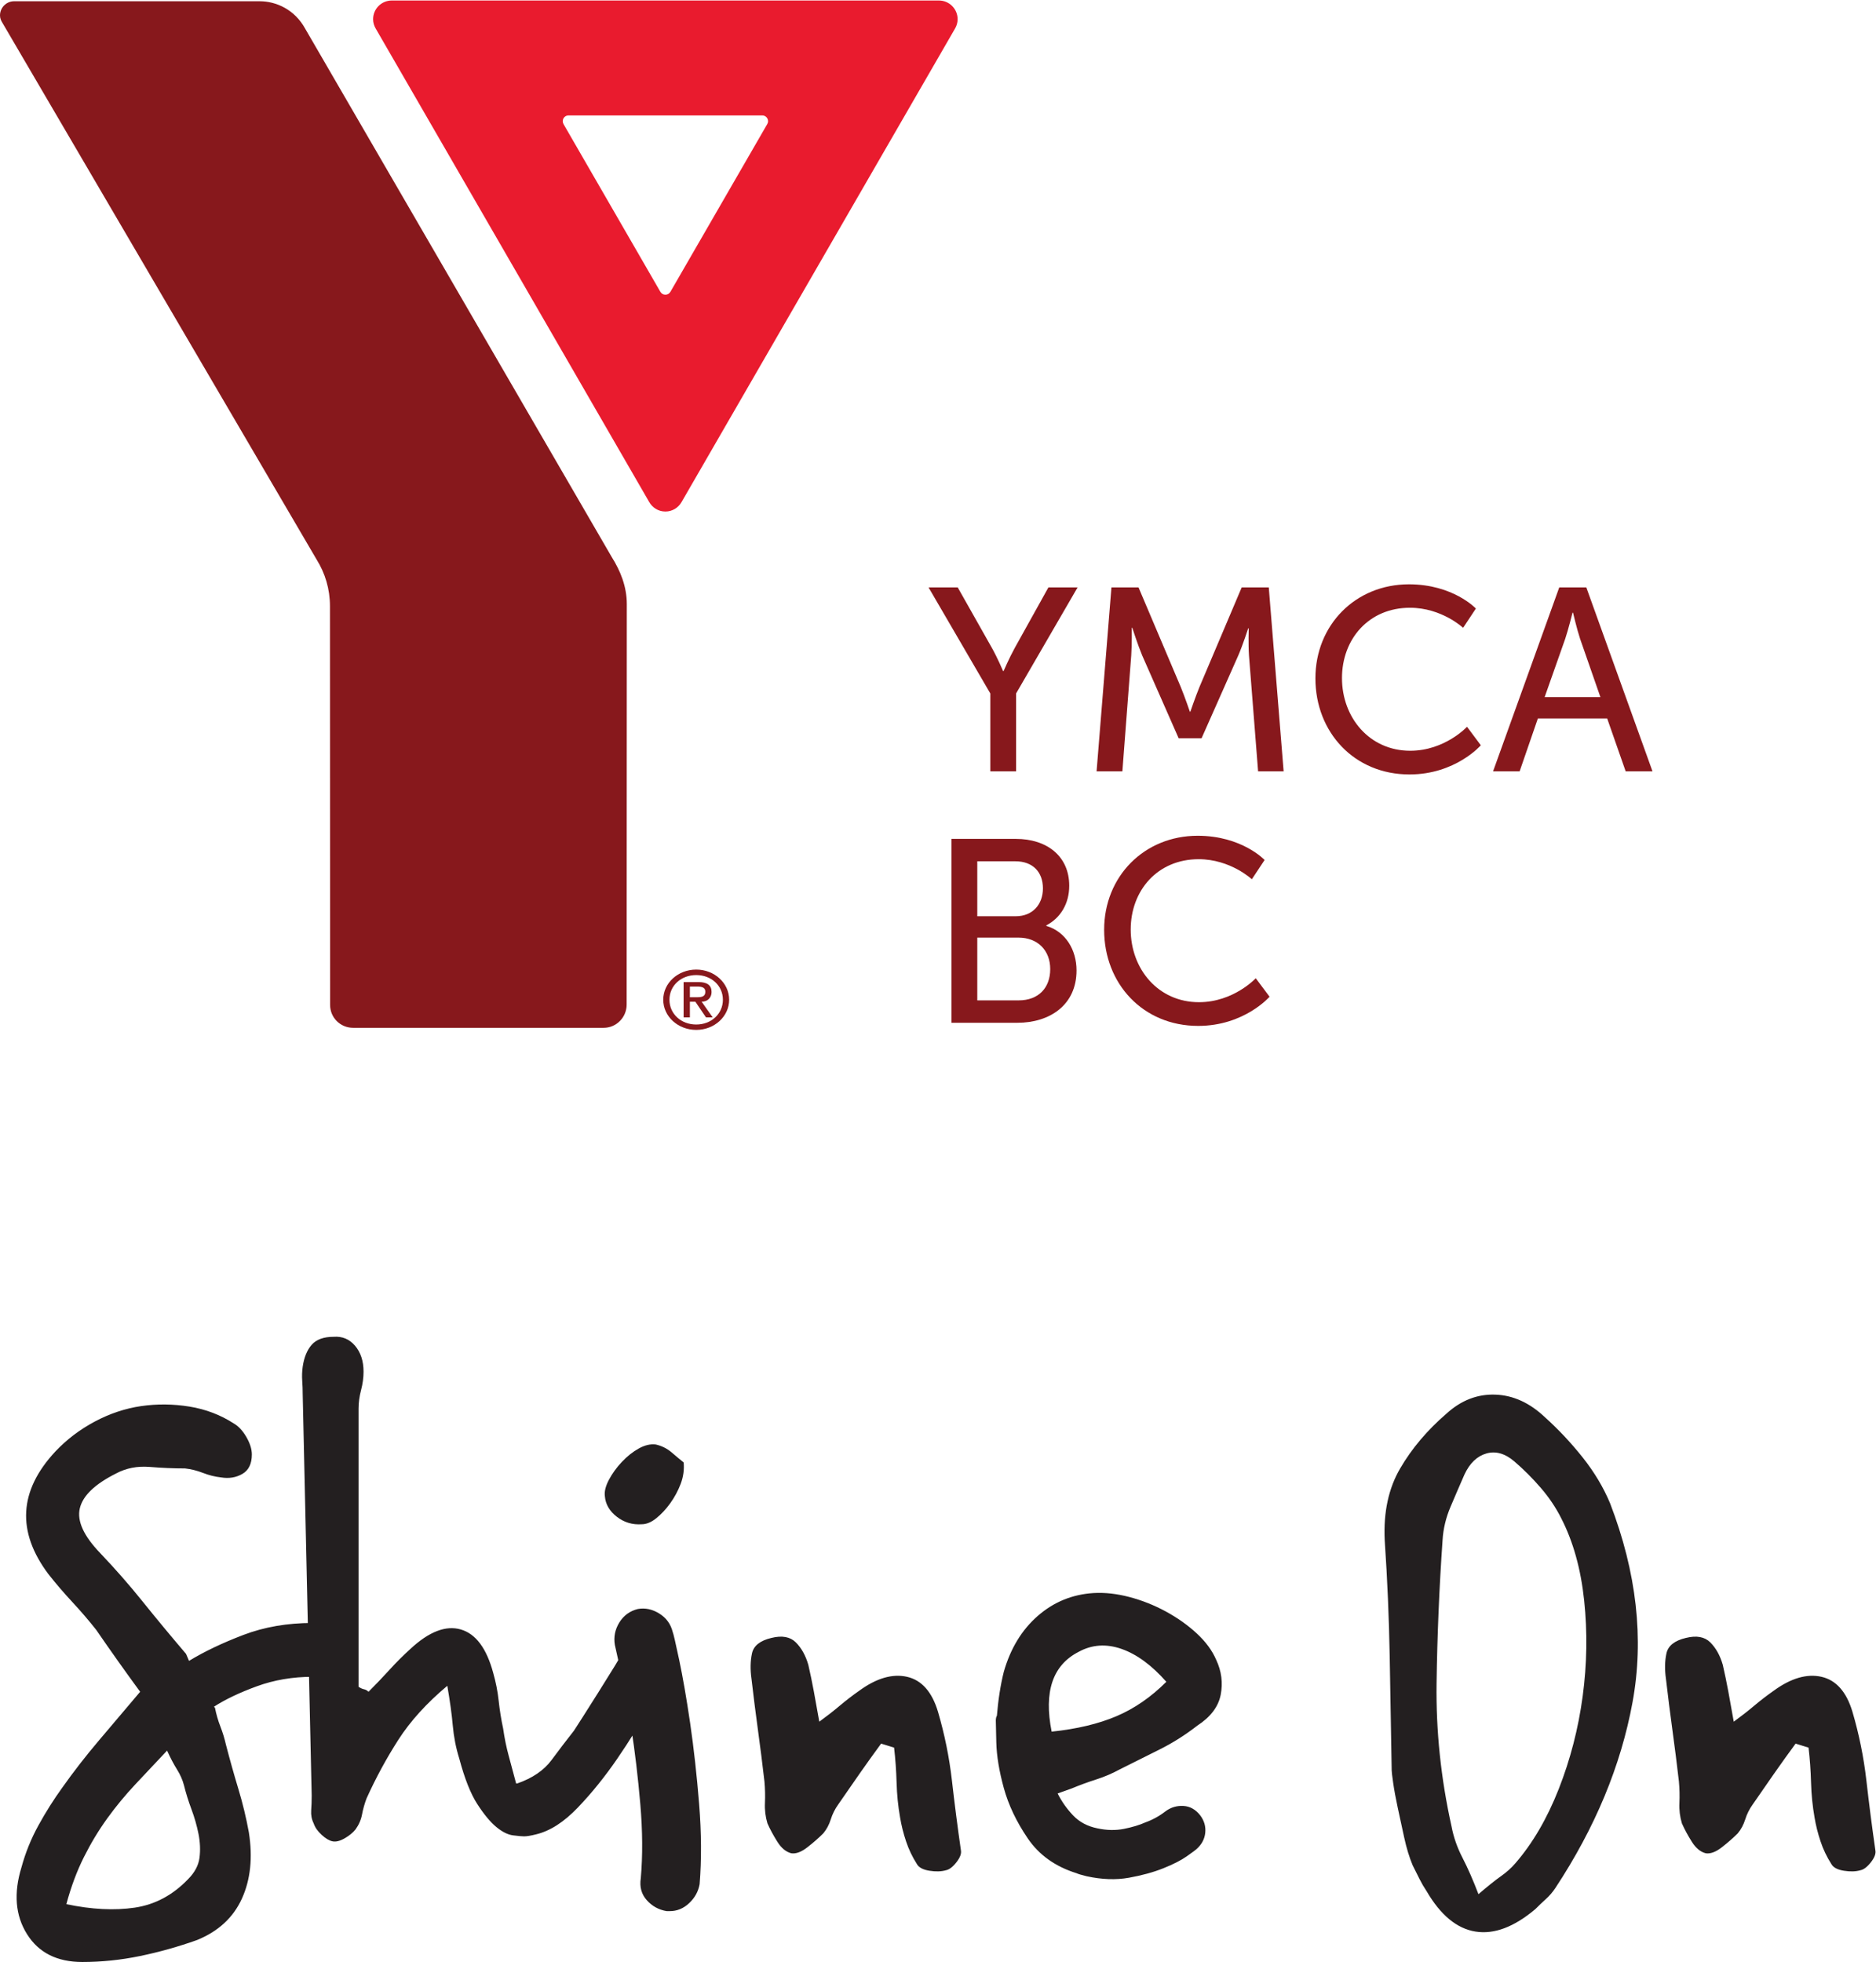<?xml version="1.0" encoding="UTF-8" standalone="no"?>
<!-- Created with Inkscape (http://www.inkscape.org/) -->

<svg
   version="1.1"
   id="svg2"
   width="772.24"
   height="807.76"
   viewBox="0 0 772.24 807.76"
   sodipodi:docname="Shine On_Stacked_redY_blackSO_CMYK_YMCA_BC.eps"
   xmlns:inkscape="http://www.inkscape.org/namespaces/inkscape"
   xmlns:sodipodi="http://sodipodi.sourceforge.net/DTD/sodipodi-0.dtd"
   xmlns="http://www.w3.org/2000/svg"
   xmlns:svg="http://www.w3.org/2000/svg">
  <defs
     id="defs6" />
  <sodipodi:namedview
     id="namedview4"
     pagecolor="#ffffff"
     bordercolor="#000000"
     borderopacity="0.25"
     inkscape:showpageshadow="2"
     inkscape:pageopacity="0.0"
     inkscape:pagecheckerboard="0"
     inkscape:deskcolor="#d1d1d1" />
  <g
     id="g8"
     inkscape:groupmode="layer"
     inkscape:label="ink_ext_XXXXXX"
     transform="matrix(1.333,0,0,-1.333,0,807.76)">
    <g
       id="g10"
       transform="scale(0.1)">
      <path
         d="M 751.563,1010.13 C 686.879,985.488 630.922,958.77 583.719,930.039 l -9.235,21.582 c -47.269,55.439 -91.914,109.319 -133.968,161.669 -42.09,52.35 -85.746,102.1 -130.868,149.37 -51.359,53.37 -72.386,99.55 -63.152,138.57 9.238,38.99 46.692,74.94 112.399,107.8 30.808,16.42 65.16,23.1 103.195,20.04 37.965,-3.1 74.394,-4.64 109.328,-4.64 18.469,-2.08 36.941,-6.68 55.41,-13.87 18.473,-7.19 36.981,-11.82 55.449,-13.84 24.641,-4.15 46.657,-0.54 66.219,10.77 19.457,11.25 29.238,31.29 29.238,60.05 0,16.43 -5.687,34.36 -16.937,53.92 -11.313,19.46 -24.16,33.33 -38.477,41.58 -41.097,26.65 -86.765,44.09 -137.066,52.34 -50.336,8.18 -100.094,8.69 -149.34,1.54 -49.277,-7.23 -97.023,-23.11 -143.203,-47.75 -46.215,-24.64 -86.77,-55.41 -121.664,-92.39 -112.942,-121.16 -120.102,-247.42 -21.574,-378.8 22.593,-28.76 47.234,-57.49 73.918,-86.22 26.683,-28.77 51.293,-57.5 73.922,-86.22 22.558,-32.892 45.121,-65.2 67.75,-97.032 22.558,-31.828 45.156,-63.117 67.75,-93.918 C 387.621,781.18 345.059,730.879 305.012,683.68 264.969,636.441 227.48,588.219 192.617,538.941 165.898,502 141.258,462.98 118.699,421.91 96.07,380.809 78.652,337.699 66.352,292.578 41.711,212.488 47.336,143.68 83.289,86.219 119.176,28.762 176.156,0 254.199,0 c 59.539,0 119.043,6.172 178.614,18.469 59.539,12.34 118.054,28.801 175.546,49.281 65.672,26.719 111.883,69.289 138.571,127.801 26.683,58.519 33.875,126.75 21.57,204.82 -8.215,45.117 -19.016,89.77 -32.34,133.938 -13.359,44.132 -26.176,89.8 -38.476,137.07 -4.161,18.473 -9.782,36.941 -16.938,55.41 -7.226,18.512 -12.851,37.969 -16.937,58.52 l -3.102,3.101 c 34.895,22.559 79.031,43.59 132.434,63.11 53.367,19.5 110.863,29.281 172.445,29.281 22.594,0 41.064,8.179 55.444,24.64 14.35,16.387 21.58,35.879 21.58,58.508 0,22.563 -7.23,42.061 -21.58,58.481 -14.38,16.43 -32.85,24.64 -55.444,24.64 -78.043,0 -149.34,-12.3 -214.023,-36.94 M 415.875,167.852 c -62.641,-9.243 -132.945,-5.704 -210.953,10.757 14.348,53.371 32.34,101.629 53.879,144.743 21.57,43.148 45.668,83.16 72.387,120.128 26.648,36.95 55.925,72.36 87.753,106.231 31.832,33.879 64.172,68.23 97.028,103.199 10.258,-22.629 20.515,-42.129 30.808,-58.519 10.223,-16.461 17.414,-32.891 21.539,-49.282 6.168,-24.64 13.868,-49.277 23.106,-73.918 9.234,-24.64 16.391,-49.793 21.57,-75.453 5.078,-25.699 6.137,-50.34 3.071,-73.918 -3.071,-23.621 -14.93,-45.699 -35.411,-66.218 -47.269,-49.243 -102.172,-78.52 -164.777,-87.75 M 1980.35,1017.83 c -19.56,-7.22 -34.42,-20.002 -44.68,-38.51 -8.21,-16.461 -20.55,-38 -36.94,-64.652 -16.46,-26.719 -33.4,-53.906 -50.82,-81.617 -17.48,-27.711 -33.39,-52.891 -47.74,-75.453 -14.38,-22.629 -23.62,-36.938 -27.71,-43.11 -22.63,-28.769 -45.73,-59.058 -69.28,-90.859 -23.65,-31.859 -59.06,-55.961 -106.26,-72.348 h -3.07 c -8.25,30.77 -15.95,59.5 -23.11,86.219 -7.22,26.648 -12.85,54.359 -16.94,83.16 -6.16,28.731 -10.76,57.418 -13.87,86.219 -3.06,28.73 -8.75,57.461 -16.93,86.223 -20.55,75.929 -53.88,120.578 -100.1,133.968 -46.17,13.32 -98.04,-6.68 -155.5,-60.05 -22.63,-20.551 -44.17,-42.122 -64.69,-64.68 -20.55,-22.602 -42.09,-45.192 -64.68,-67.75 -4.12,4.082 -8.73,6.64 -13.84,7.699 -5.14,1.02 -10.77,3.582 -16.93,7.699 v 859.222 c 0,18.47 2.55,37.46 7.7,56.98 5.08,19.5 7.7,38.48 7.7,56.99 0,32.82 -8.76,59.5 -26.17,80.05 -17.49,20.52 -39.57,29.75 -66.22,27.71 -30.809,0 -53.438,-8.22 -67.75,-24.64 -14.348,-16.43 -23.586,-39.02 -27.743,-67.75 -2.011,-14.38 -2.523,-28.77 -1.535,-43.11 1.059,-14.39 1.535,-28.77 1.535,-43.12 L 962.52,514.301 c 0,-16.461 -0.481,-31.86 -1.571,-46.18 -0.988,-14.41 1.571,-27.742 7.703,-40.043 4.09,-12.34 12.336,-24.16 24.641,-35.41 12.337,-11.309 23.587,-17.988 33.877,-20.039 10.26,-2.039 22.59,1.019 36.97,9.242 14.32,8.18 25.63,17.449 33.88,27.738 10.26,14.309 16.94,29.719 20,46.18 3.07,16.422 7.71,32.82 13.87,49.281 28.73,63.621 61.59,124.18 98.53,181.711 36.98,57.43 87.24,112.867 150.91,166.278 8.18,-47.239 13.87,-88.301 16.93,-123.168 3.11,-34.93 9.75,-68.813 20.04,-101.621 16.4,-61.622 34.87,-108.348 55.42,-140.141 20.51,-31.867 40.04,-55.449 58.51,-70.82 18.51,-15.399 35.92,-24.161 52.38,-26.207 16.4,-2.043 27.71,-3.063 33.88,-3.063 8.18,0 20.48,2.012 36.94,6.16 43.11,10.262 86.22,37.969 129.33,83.16 43.12,45.121 83.64,95.461 121.67,150.911 37.97,55.41 71.3,109.32 100.09,161.671 28.73,52.348 50.27,92.868 64.65,121.629 10.26,18.469 11.79,37.461 4.64,56.981 -7.23,19.5 -20.04,34.359 -38.51,44.649 -18.47,10.26 -37.49,11.79 -56.95,4.63 m 93.89,555.88 c -14.38,12.3 -30.81,20.48 -49.28,24.64 -16.46,2.01 -33.88,-2.08 -52.35,-12.34 -18.47,-10.29 -35.88,-24.12 -52.34,-41.57 -16.43,-17.45 -29.76,-35.92 -40.05,-55.42 -10.26,-19.53 -14.35,-36.46 -12.3,-50.81 2.04,-24.64 14.38,-45.74 36.94,-63.15 22.63,-17.45 48.23,-25.15 76.99,-23.07 14.35,0 29.27,6.13 44.64,18.47 15.41,12.3 29.76,27.71 43.11,46.18 13.36,18.47 24.13,38.51 32.35,60.05 8.18,21.57 11.28,43.62 9.23,66.21 -10.29,8.18 -22.59,18.47 -36.94,30.81 m 53.88,-1391.991 c 17.45,16.39 28.22,35.879 32.34,58.511 6.17,75.93 5.63,158.571 -1.53,247.899 -7.23,89.32 -16.46,172.441 -27.71,249.461 -11.31,76.992 -22.63,142.148 -33.87,195.551 -11.32,53.371 -18,82.099 -20.04,86.229 -6.14,24.64 -20.01,43.59 -41.58,56.98 -21.54,13.32 -43.62,17.96 -66.18,13.87 -24.64,-6.17 -43.63,-20.04 -56.99,-41.58 -13.32,-21.57 -17.96,-44.68 -13.87,-69.32 22.63,-98.519 39.57,-184.269 50.82,-257.129 11.28,-72.902 20.51,-150.91 27.74,-234.062 7.15,-83.16 7.67,-159.668 1.53,-229.43 -4.16,-26.719 2.01,-49.281 18.47,-67.75 16.4,-18.469 36.95,-29.777 61.59,-33.867 h 9.23 c 22.6,0 42.6,8.18 60.05,24.637 m 612.86,486.562 c 7.16,-2.051 13.84,-4.133 20,-6.14 4.09,-34.93 6.65,-70.852 7.71,-107.789 1.02,-36.981 4.63,-72.903 10.77,-107.801 4.09,-24.641 10.25,-49.281 18.5,-73.922 8.18,-24.641 19.46,-48.258 33.88,-70.82 6.13,-10.289 18.95,-16.93 38.47,-20 19.5,-3.098 36.43,-2.629 50.82,1.531 10.25,2.012 21.02,10.23 32.34,24.64 11.25,14.321 15.88,26.649 13.87,36.942 -10.33,71.848 -19.56,143.687 -27.74,215.586 -8.22,71.844 -22.6,142.66 -43.11,212.492 -18.47,61.59 -50.34,97.469 -95.46,107.801 -45.19,10.219 -94.47,-4.16 -147.84,-43.11 -20.55,-14.421 -40.56,-29.793 -60.05,-46.222 -19.53,-16.457 -40.55,-32.848 -63.12,-49.278 -6.16,34.899 -11.85,66.219 -16.93,93.93 -5.15,27.738 -10.81,54.899 -16.94,81.617 -8.25,28.731 -21.1,51.84 -38.51,69.282 -17.45,17.42 -42.63,22.05 -75.45,13.88 -34.94,-8.252 -54.91,-24.17 -60.05,-47.752 -5.11,-23.617 -5.63,-49.789 -1.54,-78.519 6.17,-53.399 12.85,-106.258 20.01,-158.609 7.19,-52.348 13.87,-105.239 20.04,-158.61 2.01,-22.59 2.52,-44.64 1.53,-66.211 -1.06,-21.539 1.53,-42.64 7.7,-63.121 8.18,-18.469 18.47,-37.488 30.78,-56.976 12.33,-19.532 26.68,-31.321 43.11,-35.411 14.35,-2.082 30.81,4.09 49.28,18.469 18.5,14.348 34.9,28.731 49.28,43.11 10.26,12.339 17.96,26.648 23.1,43.109 5.12,16.43 12.78,31.832 23.11,46.211 22.56,32.82 44.64,64.691 66.18,95.461 21.58,30.808 43.63,61.59 66.22,92.39 6.17,-2.082 12.82,-4.121 20.04,-6.16 m 913.1,-186.32 c -20.55,1.019 -39.02,-4.602 -55.44,-16.941 -18.48,-14.379 -39.03,-25.692 -61.59,-33.872 -18.47,-8.218 -40.55,-14.898 -66.21,-20.007 -25.7,-5.141 -52.9,-4.629 -81.63,1.539 -30.77,6.16 -55.95,19.488 -75.45,40.039 -19.53,20.48 -35.41,43.113 -47.71,67.75 l 43.11,15.402 c 24.64,10.231 49.76,19.5 75.45,27.707 25.63,8.18 49.76,18.473 72.36,30.813 41.06,20.48 82.09,41.031 123.19,61.578 41.04,20.48 80.09,45.121 117.04,73.922 41.03,26.648 65.16,58.519 72.38,95.461 7.16,36.937 2.52,72.859 -13.87,107.789 -12.34,28.73 -32.34,55.929 -60.05,81.629 -27.71,25.62 -59.57,48.19 -95.49,67.75 -35.92,19.46 -73.41,34.35 -112.4,44.64 -39.02,10.26 -75.96,14.35 -110.86,12.3 -65.74,-4.12 -123.2,-27.7 -172.48,-70.81 -49.24,-43.11 -84.14,-100.611 -104.69,-172.478 -10.26,-41.074 -17.42,-87.281 -21.57,-138.574 v 3.07 c -2.01,-4.129 -3.07,-9.238 -3.07,-15.367 0,-4.16 0.55,-26.723 1.53,-67.789 1.06,-41.071 8.76,-87.754 23.11,-140.102 14.38,-52.351 38.99,-104.219 73.92,-155.539 34.86,-51.332 85.16,-87.281 150.91,-107.762 4.08,-2.078 14.31,-5.148 30.77,-9.238 47.23,-10.332 90.86,-11.863 130.9,-4.633 40.04,7.153 75.45,16.93 106.26,29.242 30.78,12.329 54.9,24.641 72.35,36.969 17.42,12.313 27.2,19.5 29.28,21.539 16.39,14.352 25.63,31.293 27.71,50.813 2.01,19.5 -3.07,37.461 -15.41,53.918 -14.38,18.472 -31.86,28.179 -52.35,29.242 M 3463.13,967.02 c 47.2,-16.461 93.42,-50.34 138.61,-101.629 -47.27,-47.262 -98.56,-82.672 -154.01,-106.262 -55.41,-23.609 -122.18,-39.527 -200.15,-47.711 -24.64,123.172 3.07,205.262 83.12,246.363 41.07,22.571 85.2,25.629 132.43,9.239 m 1424.31,591.29 c -35.96,45.15 -74.43,86.22 -115.5,123.2 -47.23,45.12 -98.52,68.74 -153.97,70.81 -55.45,2.02 -105.79,-17.44 -150.91,-58.51 -59.57,-51.33 -107.32,-107.8 -143.2,-169.38 -35.96,-61.58 -51.87,-135.5 -47.75,-221.72 8.18,-121.19 13.33,-240.74 15.41,-358.8 2.01,-118.078 4.09,-235.59 6.16,-352.621 0,-4.129 1.54,-16.937 4.61,-38.48 3.1,-21.571 7.7,-46.719 13.87,-75.45 6.16,-28.8 12.81,-59.57 20,-92.39 7.19,-32.887 15.88,-61.617 26.21,-86.219 8.18,-16.461 15.37,-30.809 21.54,-43.148 6.16,-12.301 13.32,-24.641 21.57,-36.942 43.11,-73.922 93.38,-115.5 150.9,-124.73 57.46,-9.238 119.05,13.871 184.79,69.281 10.22,10.258 21.02,20.519 32.3,30.809 11.28,10.261 21.03,21.57 29.28,33.871 123.2,186.8 202.71,378.289 238.66,574.347 35.92,196.071 12.81,400.852 -69.28,614.402 -20.55,49.28 -48.81,96.48 -84.69,141.67 M 4634.9,264.871 c -17.48,-12.34 -40.55,-30.812 -69.28,-55.453 -16.46,43.113 -32.89,80.57 -49.28,112.402 -16.46,31.828 -27.71,64.141 -33.87,97.02 -32.89,147.808 -48.26,295.101 -46.22,441.922 2.05,146.778 8.18,294.108 18.51,441.948 2.01,34.86 10.22,69.28 24.6,103.16 14.35,33.87 28.73,67.24 43.15,100.09 16.39,34.9 38.95,56.44 67.75,64.68 28.73,8.18 57.46,0 86.22,-24.64 28.73,-24.64 55.93,-51.87 81.62,-81.62 25.63,-29.78 46.66,-61.1 63.12,-93.92 36.94,-71.91 60.53,-156.6 70.82,-254.07 10.26,-97.53 8.72,-196.089 -4.6,-295.64 -13.4,-99.621 -38.04,-195.109 -73.92,-286.441 -35.96,-91.368 -80.6,-167.809 -133.97,-229.43 -12.3,-14.379 -27.23,-27.711 -44.65,-40.008 m 930.05,403.41 c 7.15,-2.051 13.83,-4.133 20,-6.14 4.09,-34.93 6.65,-70.852 7.7,-107.789 1.03,-36.981 4.64,-72.903 10.77,-107.801 4.09,-24.641 10.26,-49.281 18.51,-73.922 8.18,-24.641 19.46,-48.258 33.87,-70.82 6.14,-10.289 18.95,-16.93 38.48,-20 19.49,-3.098 36.43,-2.629 50.81,1.531 10.26,2.012 21.03,10.23 32.35,24.64 11.24,14.321 15.88,26.649 13.87,36.942 -10.33,71.848 -19.57,143.687 -27.75,215.586 -8.21,71.844 -22.59,142.66 -43.11,212.492 -18.47,61.59 -50.33,97.469 -95.45,107.801 -45.19,10.219 -94.47,-4.16 -147.84,-43.11 -20.55,-14.421 -40.56,-29.793 -60.05,-46.222 -19.53,-16.457 -40.56,-32.848 -63.12,-49.278 -6.17,34.899 -11.86,66.219 -16.94,93.93 -5.14,27.738 -10.8,54.899 -16.93,81.617 -8.25,28.731 -21.1,51.84 -38.51,69.282 -17.45,17.42 -42.64,22.05 -75.46,13.88 -34.93,-8.252 -54.9,-24.17 -60.05,-47.752 -5.11,-23.617 -5.62,-49.789 -1.53,-78.519 6.17,-53.399 12.85,-106.258 20.01,-158.609 7.19,-52.348 13.87,-105.239 20.04,-158.61 2,-22.59 2.52,-44.64 1.53,-66.211 -1.06,-21.539 1.53,-42.64 7.7,-63.121 8.18,-18.469 18.47,-37.488 30.77,-56.976 12.34,-19.532 26.69,-31.321 43.12,-35.411 14.34,-2.082 30.8,4.09 49.28,18.469 18.47,14.348 34.89,28.731 49.27,43.11 10.26,12.339 17.97,26.648 23.11,43.109 5.11,16.43 12.78,31.832 23.11,46.211 22.56,32.82 44.64,64.691 66.18,95.461 21.57,30.808 43.62,61.59 66.22,92.39 6.17,-2.082 12.81,-4.121 20.04,-6.16"
         style="fill:#231f20;fill-opacity:1;fill-rule:nonzero;stroke:none"
         id="path12" />
      <path
         d="m 2130.41,2979.76 h 22.96 c 14.96,0 24.76,2.7 24.76,16.96 0,12.51 -9.8,15.94 -24.76,15.94 h -22.96 v -32.9 z m -19.39,46.76 h 45.8 c 27.08,0 40.56,-9.84 40.56,-30.53 0,-17.58 -12.11,-30.11 -30.71,-30.11 l 34.21,-48.41 h -20.71 l -32.86,48.41 h -16.9 v -48.41 h -19.39 v 109.05 z m 39.02,-131.09 c 46.39,0 82.31,32.84 82.31,76.52 0,43.73 -35.92,76.21 -82.31,76.21 -46.72,0 -82.72,-32.48 -82.72,-76.21 0,-43.68 36,-76.52 82.72,-76.52 m 0,169.67 c 56.29,0 101.62,-41.64 101.62,-93.15 0,-51.44 -45.33,-93.13 -101.62,-93.13 -56.59,0 -101.9,41.69 -101.9,93.13 0,51.51 45.31,93.15 101.9,93.15"
         style="fill:#87181c;fill-opacity:1;fill-rule:nonzero;stroke:none"
         id="path14" />
      <path
         d="M 1889.11,4339.22 942.961,5970.24 c -32.809,60.51 -90.731,85.6 -141.02,85.6 0,0 -758.132,0 -758.316,0 -24.023,0 -43.625,-19.7 -43.625,-43.72 0,-8.45 3.066,-15.89 7.246,-22.52 L 977.891,4331.28 c 26.039,-41.71 41.079,-91.03 41.079,-143.83 0,0 0.46,-1231.06 0.46,-1231.77 0,-39.23 31.9,-70.45 71.08,-70.45 0.78,0 773.76,0 773.76,0 39.22,0.11 70.87,32.47 70.87,71.64 l 0.49,1237.15 c 0,54.15 -19.78,102.73 -46.52,145.2 v 0"
         style="fill:#87181c;fill-opacity:1;fill-rule:nonzero;stroke:none"
         id="path16" />
      <path
         d="m 2957.18,6000.4 c 0,31.9 -25.87,57.76 -57.73,57.76 -0.25,0 -1689.27,0 -1689.54,0 -31.9,0 -57.75,-25.86 -57.75,-57.76 0,-10.27 2.91,-19.77 7.6,-28.13 l 844.48,-1462.15 c 9.77,-18 28.61,-30.34 50.52,-30.34 21.3,0 39.71,11.67 49.72,28.85 l 844.39,1462.31 c 5.16,8.65 8.31,18.65 8.31,29.46 z m -587.9,-323.97 0.02,-0.04 -299.17,-518.2 h -0.08 c -3.11,-5.23 -8.74,-8.77 -15.29,-8.77 -6.6,0 -12.29,3.63 -15.36,8.96 h -0.1 l -299.27,518.34 0.05,0.07 c -1.43,2.57 -2.32,5.46 -2.32,8.6 0,9.84 7.99,17.81 17.84,17.81 0.04,0 0.08,-0.01 0.16,-0.01 h 598 v -0.01 c 0.08,0 0.14,0.02 0.21,0.02 9.84,0 17.81,-7.97 17.81,-17.81 0,-3.28 -0.96,-6.32 -2.5,-8.96 v 0"
         style="fill:#e91b2e;fill-opacity:1;fill-rule:nonzero;stroke:none"
         id="path18" />
      <path
         d="m 3058.15,3917.96 -190.65,327.42 h 90.1 l 105.38,-186.64 c 17.69,-31.37 34.59,-71.6 34.59,-71.6 h 1.61 c 0,0 16.89,39.43 34.59,71.6 l 103.77,186.64 h 90.09 l -189.84,-327.42 v -240.52 h -79.64 v 240.52"
         style="fill:#87181c;fill-opacity:1;fill-rule:nonzero;stroke:none"
         id="path20" />
      <path
         d="m 3432.22,4245.38 h 83.67 l 130.32,-307.31 c 12.87,-31.37 28.15,-76.42 28.15,-76.42 h 1.6 c 0,0 15.3,45.05 28.17,76.42 l 130.31,307.31 h 83.66 l 45.86,-567.94 h -78.84 l -28.15,357.97 c -2.41,34.59 -0.81,83.67 -0.81,83.67 h -1.6 c 0,0 -16.9,-52.3 -30.58,-83.67 l -113.42,-255.82 h -70.79 l -112.62,255.82 c -12.87,30.57 -30.57,85.27 -30.57,85.27 h -1.61 c 0,0 0.8,-50.68 -1.61,-85.27 l -27.35,-357.97 h -79.65 l 45.86,567.94"
         style="fill:#87181c;fill-opacity:1;fill-rule:nonzero;stroke:none"
         id="path22" />
      <path
         d="m 4350.9,4255.02 c 136.75,0 206.74,-74.81 206.74,-74.81 l -39.42,-59.53 c 0,0 -65.96,61.94 -164.1,61.94 -127.1,0 -209.96,-96.53 -209.96,-217.2 0,-121.47 84.46,-224.44 210.76,-224.44 106.99,0 175.37,74.01 175.37,74.01 l 42.64,-57.11 c 0,0 -78.04,-90.1 -220.42,-90.1 -170.54,0 -290.4,130.32 -290.4,296.84 0,164.92 123.87,290.4 288.79,290.4"
         style="fill:#87181c;fill-opacity:1;fill-rule:nonzero;stroke:none"
         id="path24" />
      <path
         d="m 4856.08,4167.34 c 0,0 -12.87,-51.49 -22.52,-80.44 l -63.55,-180.2 h 172.15 l -62.75,180.2 c -9.66,28.95 -21.72,80.44 -21.72,80.44 z m 106.99,-326.6 h -213.98 l -56.31,-163.3 h -82.05 l 204.33,567.94 h 83.66 l 204.32,-567.94 h -82.85 l -57.12,163.3"
         style="fill:#87181c;fill-opacity:1;fill-rule:nonzero;stroke:none"
         id="path26" />
      <path
         d="m 3145.83,2970.01 c 61.14,0 97.34,38.62 97.34,96.54 0,57.92 -38.61,97.33 -98.14,97.33 h -127.1 v -193.87 z m -8.85,259.84 c 51.48,0 83.66,36.2 83.66,86.07 0,49.88 -30.56,83.66 -85.26,83.66 h -117.45 v -169.73 z m -198.69,238.92 h 198.69 c 95.73,0 164.91,-53.09 164.91,-144.8 0,-55.51 -27.35,-99.75 -70.79,-122.28 v -1.61 c 59.53,-17.69 93.32,-74 93.32,-137.56 0,-106.99 -82.86,-161.69 -182.61,-161.69 h -203.52 v 567.94"
         style="fill:#87181c;fill-opacity:1;fill-rule:nonzero;stroke:none"
         id="path28" />
      <path
         d="m 3698.47,3478.42 c 136.76,0 206.75,-74.81 206.75,-74.81 l -39.42,-59.53 c 0,0 -65.96,61.94 -164.1,61.94 -127.1,0 -209.96,-96.53 -209.96,-217.2 0,-121.47 84.46,-224.44 210.76,-224.44 106.99,0 175.37,74.01 175.37,74.01 l 42.64,-57.12 c 0,0 -78.04,-90.09 -220.42,-90.09 -170.54,0 -290.4,130.32 -290.4,296.84 0,164.91 123.87,290.4 288.78,290.4"
         style="fill:#87181c;fill-opacity:1;fill-rule:nonzero;stroke:none"
         id="path30" />
    </g>
  </g>
</svg>
